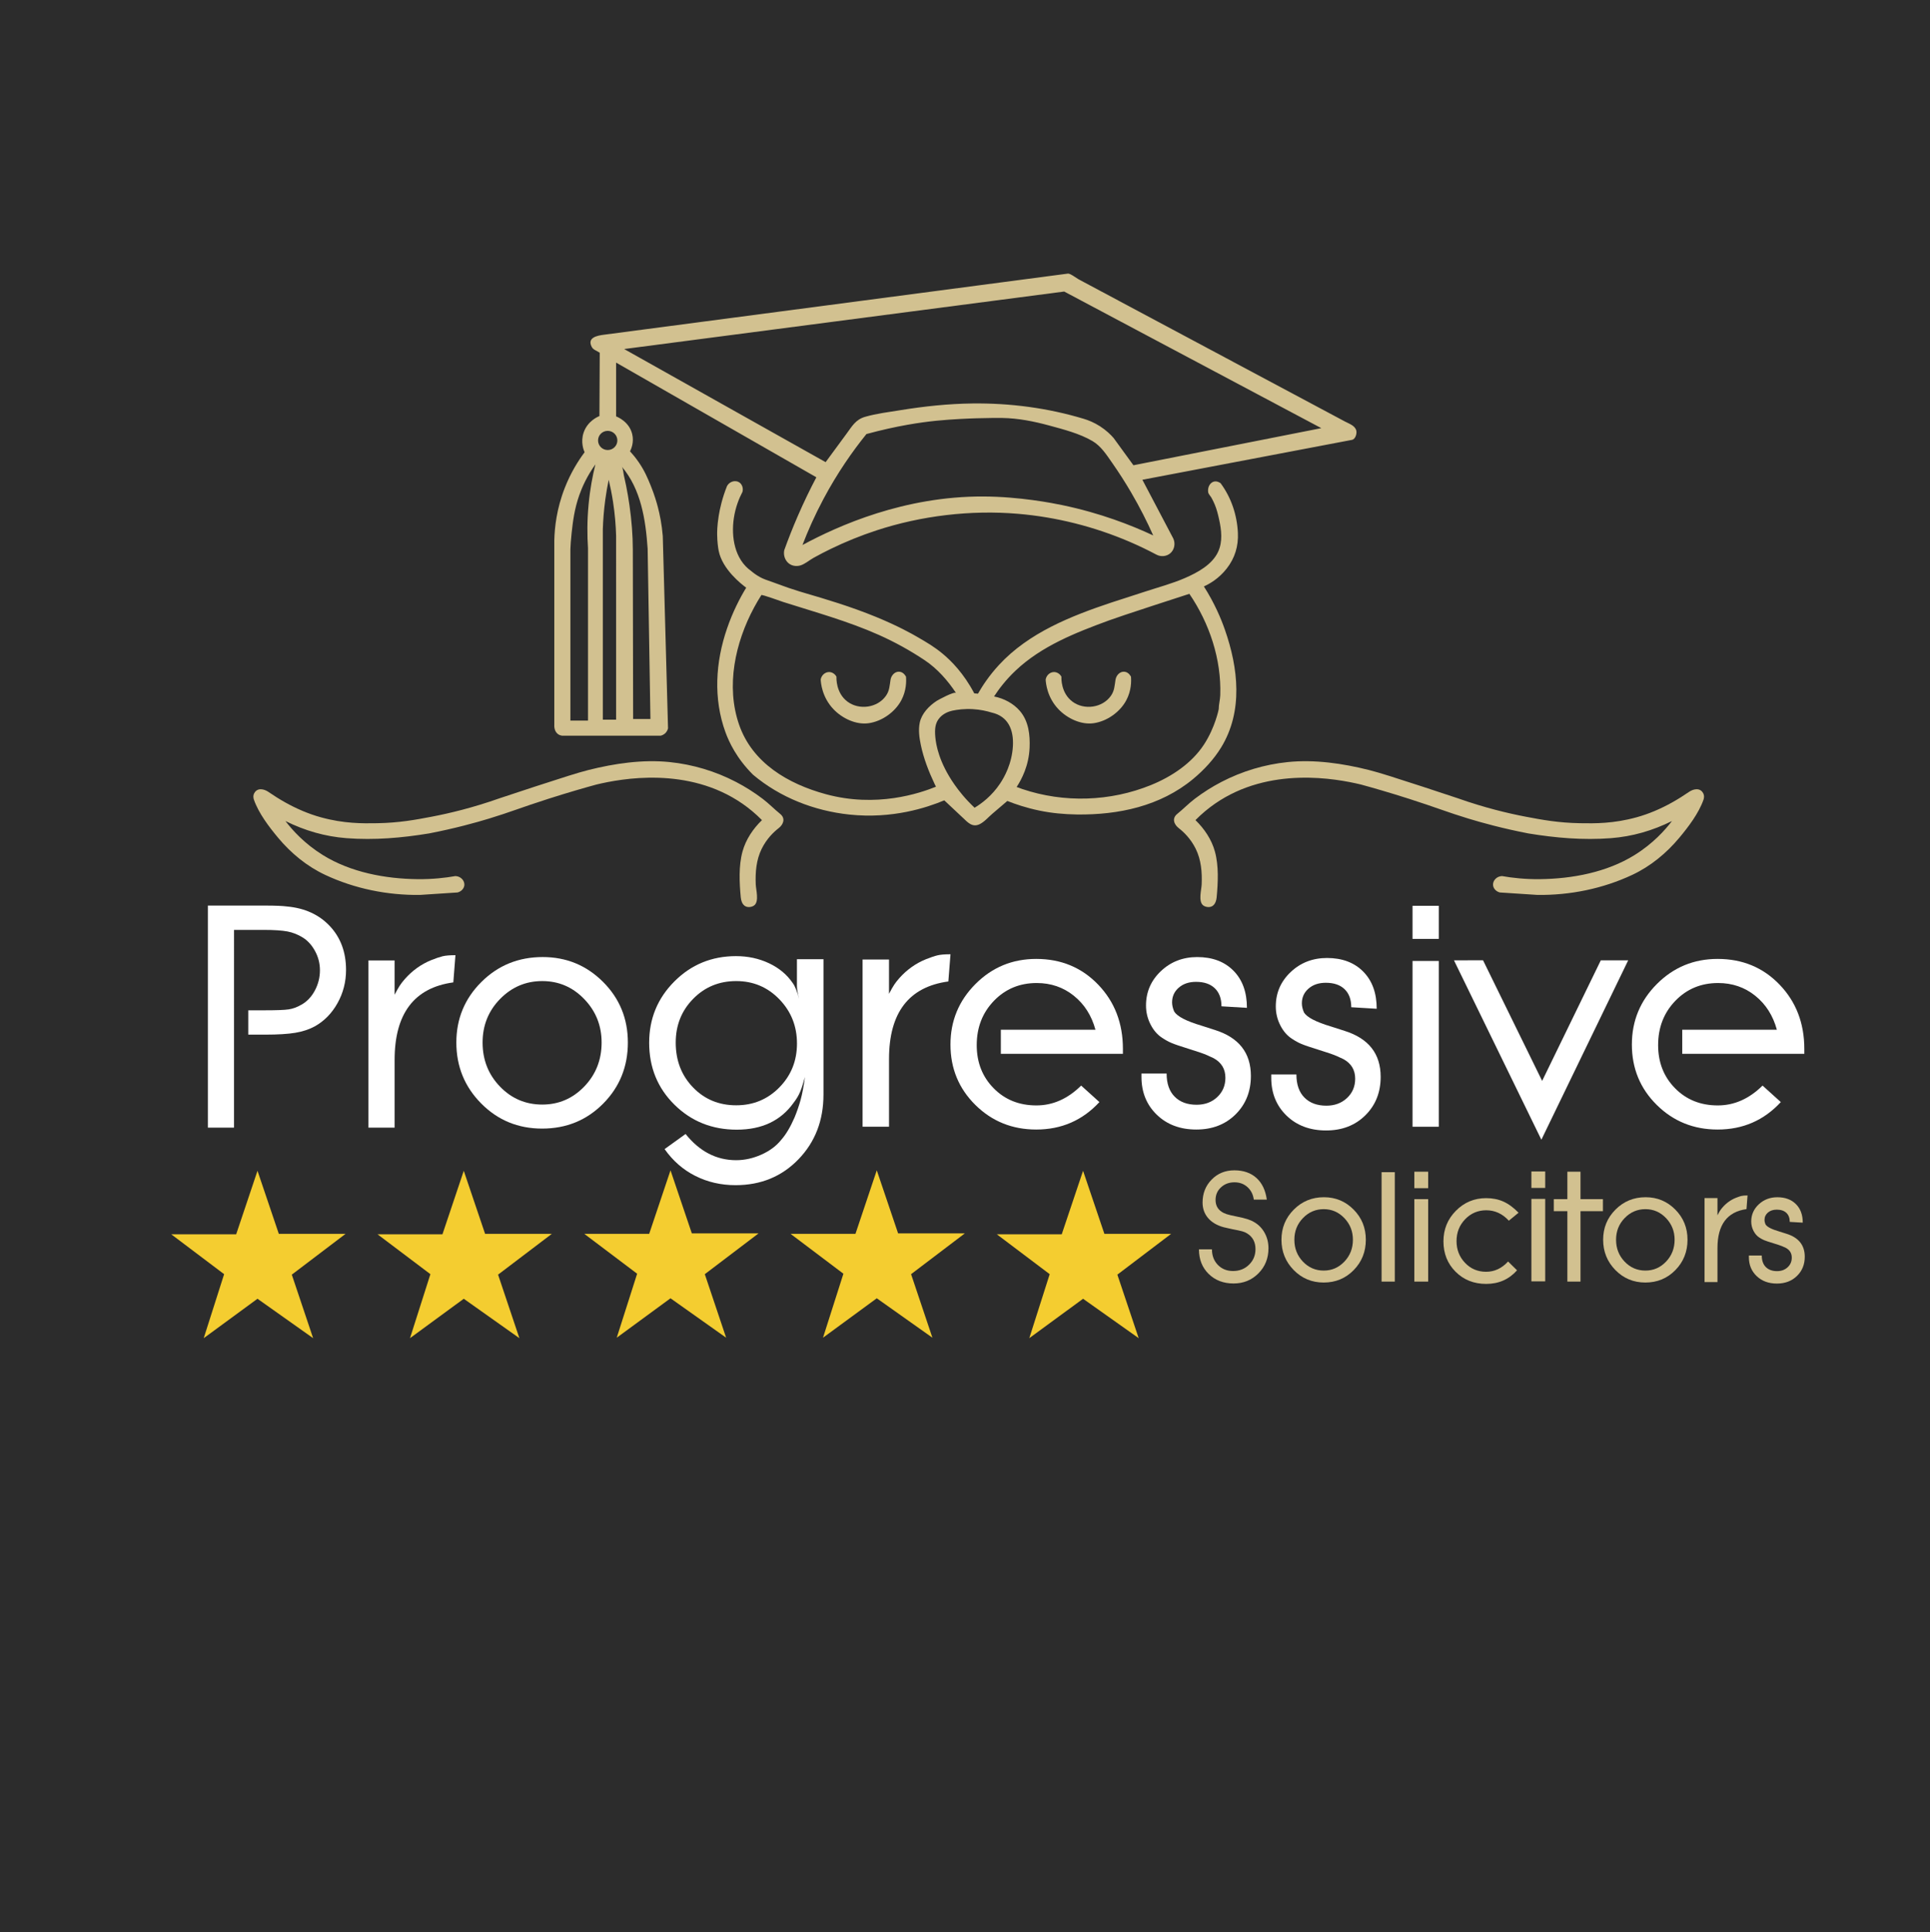 <?xml version="1.0" encoding="utf-8"?>
<!-- Generator: Adobe Illustrator 27.0.0, SVG Export Plug-In . SVG Version: 6.00 Build 0)  -->
<svg version="1.1" id="Layer_1" xmlns="http://www.w3.org/2000/svg" xmlns:xlink="http://www.w3.org/1999/xlink" x="0px" y="0px"
	 viewBox="0 0 1399.48 1400.74" style="enable-background:new 0 0 1399.48 1400.74;" xml:space="preserve">
<style type="text/css">
	.st0{fill:#2C2C2C;}
	.st1{fill:#D2C190;}
	.st2{fill:#F4CD30;}
	.st3{fill:#FFFFFF;}
</style>
<rect class="st0" width="1399.48" height="1400.74"/>
<path class="st1" d="M537.88,653.78c0.95,2.43,2.85,4.18,6.13,3.73c0.2-0.03,1.91-0.28,3.06-1.28c3.45-3,1.1-11.2,0.94-15.08
	c-0.37-8.78,0.35-17.78,4.29-25.77c3.65-7.41,8.75-12.23,12.32-15.01c3.51-2.73,5.09-7.11,1.12-10.31
	c-4.36-3.52-8.25-7.57-12.74-10.98c-6.09-4.62-12.57-8.72-19.36-12.24c-14.92-7.75-31.28-12.66-48.01-14.37
	c-19.62-2.01-40,0.99-59.05,5.78c-7.93,2.01-18.29,5.38-38.99,12.1c-10.53,3.42-19.2,6.31-25.1,8.29
	c-19.68,6.97-36.71,11-49.52,13.44c-11.79,2.25-23.49,4.43-39.44,4.71c-10.68,0.19-24.13,0.32-40.78-4.26
	c-9.11-2.51-17.83-6.28-26.06-10.9c-4.12-2.31-8.13-4.84-12.03-7.52c-3.17-2.18-8.02-3.32-10.31,0.94c-1.1,2.04-0.4,4.22-0.22,4.71
	c3.45,9.85,10.97,19.72,17.57,27.62c9.34,11.18,20.84,20.64,34.06,26.85c21.37,10.03,45.13,14.83,68.7,14.55
	c9.11-0.6,18.23-1.2,27.34-1.79c2.77-0.69,4.75-2.93,4.93-5.38c0.23-3.17-2.59-6.38-6.5-6.5c-7.56,1.33-16.8,2.35-27.34,2.24
	c-23.48-0.24-48.64-4.96-68.79-17.48c-13.33-8.28-22.03-17.99-27.11-24.65c14.07,6.97,28.7,11.22,44.32,12.42
	c20.07,1.54,40.08-0.19,59.88-3.45c18.58-3.61,33.39-7.69,43.47-10.76c15.28-4.64,22.87-7.89,43.02-14.34
	c14.73-4.71,26.86-8.16,34.73-10.31c18.08-4.36,66.61-13.39,105.99,13.89c4.65,3.22,9.42,7.12,14.12,11.88
	c-6.46,6.29-11.69,14-14.1,22.76c-2.87,10.42-2.26,22.58-1.27,33.24C537.26,651.66,537.49,652.77,537.88,653.78z"/>
<path class="st1" d="M881.48,653.78c-0.95,2.43-2.85,4.18-6.13,3.73c-0.2-0.03-1.91-0.28-3.06-1.28c-3.45-3-1.1-11.2-0.94-15.08
	c0.37-8.78-0.35-17.78-4.29-25.77c-3.65-7.41-8.75-12.23-12.32-15.01c-3.51-2.73-5.09-7.11-1.12-10.31
	c4.36-3.52,8.25-7.57,12.74-10.98c6.09-4.62,12.57-8.72,19.36-12.24c14.92-7.75,31.28-12.66,48.01-14.37
	c19.62-2.01,40,0.99,59.05,5.78c7.93,2.01,18.29,5.38,38.99,12.1c10.53,3.42,19.2,6.31,25.1,8.29c19.68,6.97,36.71,11,49.52,13.44
	c11.79,2.25,23.49,4.43,39.44,4.71c10.68,0.19,24.13,0.32,40.78-4.26c9.11-2.51,17.83-6.28,26.06-10.9
	c4.12-2.31,8.13-4.84,12.03-7.52c3.17-2.18,8.02-3.32,10.31,0.94c1.1,2.04,0.4,4.22,0.22,4.71c-3.45,9.85-10.97,19.72-17.57,27.62
	c-9.34,11.18-20.84,20.64-34.06,26.85c-21.37,10.03-45.13,14.83-68.7,14.55c-9.11-0.6-18.23-1.2-27.34-1.79
	c-2.77-0.69-4.75-2.93-4.93-5.38c-0.23-3.17,2.59-6.38,6.5-6.5c7.56,1.33,16.8,2.35,27.34,2.24c23.48-0.24,48.64-4.96,68.79-17.48
	c13.33-8.28,22.03-17.99,27.11-24.65c-14.07,6.97-28.7,11.22-44.32,12.42c-20.07,1.54-40.08-0.19-59.88-3.45
	c-18.58-3.61-33.39-7.69-43.47-10.76c-15.28-4.64-22.87-7.89-43.02-14.34c-14.73-4.71-26.86-8.16-34.73-10.31
	c-18.08-4.36-66.61-13.39-105.99,13.89c-4.65,3.22-9.42,7.12-14.12,11.88c6.46,6.29,11.69,14,14.1,22.76
	c2.87,10.42,2.26,22.58,1.27,33.24C882.11,651.66,881.88,652.77,881.48,653.78z"/>
<path class="st1" d="M872.96,425.13c3.76-1.7,10.71-5.46,16.58-13c5.93-7.6,8.54-16.28,8.07-25.9
	c-0.63-12.94-4.82-25.53-12.55-35.95c-0.36-0.26-2.54-1.79-4.93-1.12c-2.7,0.76-4.68,4.07-4.03,7.84c0.2,1.16,1.82,2.86,2.4,3.93
	c0.88,1.59,1.67,3.24,2.37,4.92c1.43,3.44,2.31,7.01,3.11,10.64c1.72,7.75,2.73,16.09-0.71,23.54
	c-4.34,9.38-15.02,15.11-24.11,19.05c-9.38,4.07-19.3,6.67-29,9.86c-15.06,4.95-18.68,6-24.2,7.84
	c-29.49,9.85-59.99,21.91-81.57,45.26c-7.29,7.89-12.17,15.45-15.24,20.84l-2.69-0.22c-7.69-14.6-16.72-23.57-22.86-28.68
	c-6.04-5.04-11.48-8.2-18.6-12.32c-3.57-2.07-13.7-7.81-29.58-14.34c-18.73-7.7-37.34-13.16-51.31-17.25
	c-1.53-0.45-6.09-1.77-12.1-3.81c-4.69-1.59-3.47-1.31-11.2-4.03c-5.45-1.92-7.08-2.42-9.64-3.81c-2.94-1.6-5.12-3.3-6.5-4.48
	c-12-8.49-14.58-24.67-12.55-38.32c1.18-7.91,3.79-14.35,6.27-19.05c0.72-2.79-0.34-5.63-2.46-6.95c-2.71-1.68-6.84-0.68-8.74,2.69
	c-3.5,8.79-5.18,16.34-6.05,21.74c-1.15,7.13-1.14,12.07-1.12,13.44c0.06,5.3,0.69,9.79,1.12,11.88
	c2.75,13.5,16.47,24.09,19.94,26.67c-4.64,7.63-9.74,17.52-13.89,29.58c-8.38,24.31-10.06,50.82-1.12,75.29
	c2.53,6.92,7.97,18.8,19.94,30.7c19.65,16.57,44.45,26.22,69.91,28.91c31.21,3.29,56.14-5.03,68.79-10.31
	c4.41,4.14,8.82,8.27,13.23,12.41c3.6,3.37,6.98,7.47,12.35,4.91c3.41-1.63,6.29-5.04,9.14-7.48c3.66-3.13,7.33-6.26,11-9.39
	c5.81,2.31,13.62,4.97,23.08,6.95c8.99,1.88,18.18,2.72,27.35,2.85c30.15,0.4,60.49-6.01,84.25-25.7
	c7.83-6.48,15.09-14.27,20.4-22.97c16.03-26.26,12.36-57.58,2.68-85.27C885.38,448.44,880.74,437.37,872.96,425.13z M598.69,575.71
	c-27.1-7.4-53.05-22.48-62.73-50.27c-9.76-28.01-2.88-59.57,10.83-85.02c1.65-3.07,3.42-6.08,5.29-9.02c0.36-0.57,14.58,4.6,15.83,5
	c23.13,7.37,46.99,13.92,69.2,23.81c11.65,5.19,22.87,11.37,33.47,18.46c9.07,6.06,16.68,14.67,22.67,23.76
	c-1-1.52-12.86,4.92-13.98,5.64c-5.56,3.61-10.93,9.13-12.34,15.82c-1.11,5.29-0.32,10.96,0.78,16.18
	c2.04,9.75,5.71,19.23,9.97,28.21c0.33,0.69,0.66,1.38,1,2.05C666.95,575.06,635.64,585.8,598.69,575.71z M734.48,540.76
	c-0.71,13.01-6.29,22.74-9.19,27.11c-6.11,9.21-13.61,14.7-18.6,17.7c-6.76-6.35-11.47-12.37-14.57-16.81
	c-11.31-16.2-13.36-28.8-13.89-34.28c-0.6-6.18,0.08-9.91,2.24-13c3.06-4.37,7.94-5.79,10.08-6.27c3.72-0.78,8.8-1.45,14.79-1.12
	c5.55,0.31,10.2,1.39,13.67,2.46C731.22,519.28,735.1,529.28,734.48,540.76z M884.83,503.93c-0.11,3.37-1.11,6.85-1.11,10.16
	c0,0-2.54,13.24-10.76,25.77c-8.89,13.54-23.42,23.17-38.21,29.2c-29.66,12.09-63.23,13.15-93.54,2.93
	c-0.35-0.12-3.98-1.53-4.04-1.43c3.62-5.52,8.85-15.43,9.41-28.46c0.4-9.36-0.69-19.27-7.01-26.67
	c-4.75-5.55-11.65-9.11-18.76-10.53c3.24-4.98,8.22-11.73,15.46-18.6c18.96-17.99,43.76-27.68,67.9-36.53
	c5.55-2.03,14.16-4.87,31.37-10.53c11.16-3.67,20.44-6.67,26.89-8.74C877,451.89,885.71,477.92,884.83,503.93z"/>
<path class="st1" d="M983.48,312.15c-0.91-3.64-5.29-5-8.23-6.57c-4.11-2.2-8.23-4.39-12.34-6.59c-8.23-4.39-16.45-8.78-24.68-13.17
	c-16.45-8.78-32.9-17.56-49.36-26.34c-32.9-17.56-65.81-35.13-98.71-52.69c-2.63-1.41-5.26-2.81-7.9-4.22
	c-1.57-0.84-6.22-4.44-7.9-4.22c-4.15,0.55-8.31,1.09-12.46,1.64c-11.08,1.46-22.17,2.92-33.25,4.38
	c-15.96,2.1-31.92,4.21-47.87,6.31c-18.78,2.47-37.55,4.95-56.33,7.42c-19.54,2.57-39.08,5.15-58.62,7.72
	c-18.25,2.4-36.5,4.81-54.75,7.21c-14.9,1.96-29.8,3.93-44.71,5.89c-9.5,1.25-19,2.5-28.5,3.75c-4.58,0.6-12.33,1.93-8.82,8.77
	c0.58,1.14,1.51,1.83,2.24,2.24c1.2,0.67,2.39,1.34,3.59,2.02c-0.07,15.31-0.15,30.62-0.22,45.94c-1.12,0.44-8.57,3.56-11.43,11.88
	c-2.4,6.99,0.06,12.96,0.67,14.34c-4.6,6.16-10.02,14.75-14.34,25.77c-5.99,15.27-7.41,28.93-7.62,38.09c0,44.59,0,89.18,0,133.78
	c-0.03,0.33-0.34,4.53,2.69,6.72c1.05,0.76,2.15,1.02,2.91,1.12c23.83,0,47.65,0,71.48,0c0.65-0.14,1.93-0.51,3.14-1.57
	c1.63-1.42,2.1-3.18,2.24-3.81c-1.27-46.46-2.54-92.92-3.81-139.38c-0.7-8.48-2.16-15.61-3.59-21.06c-0.81-3.08-2.4-8.69-5.15-15.46
	c-2.19-5.37-4.42-10.78-8.74-17.03c-2.33-3.38-4.58-6.01-6.27-7.84c0.73-1.43,3.07-6.44,1.57-12.55
	c-2.21-9.04-10.83-12.46-11.65-12.77c0-13,0-25.99,0-38.99l145.2,83.13c-4.52,8.58-9.06,17.92-13.44,28.01
	c-3.74,8.62-7.01,16.94-9.86,24.87c-0.78,4.05,0.85,8.06,4.03,10.08c3.47,2.21,7.26,1.08,7.84,0.9c3.18-1,6.52-3.88,9.46-5.5
	c4.1-2.27,8.27-4.43,12.49-6.48c10.69-5.19,21.74-9.66,33.03-13.36c32.55-10.68,68.35-14.94,102.5-12.06
	c27.89,2.35,55.37,9.27,81.09,20.3c6.57,2.82,13.03,5.91,19.35,9.27c3.28,1.79,7.51,1.45,10.32-1.09c2.92-2.64,3.63-7.04,2-10.56
	c-7.47-14.19-14.94-28.38-22.41-42.58c0,0,151.27-28.78,151.92-28.91C982.92,318.42,984.01,314.25,983.48,312.15z M426.82,365.53
	c-1.14,11.97-1.05,22.71-0.45,31.82v125.04H413.6c0-41.38,0-82.76,0-124.14c0.11-2.92,0.35-7.01,0.9-11.88
	c0.89-7.95,1.92-17.17,5.6-27.56c2-5.63,5.46-13.54,11.65-22.18C429.69,344.89,427.85,354.6,426.82,365.53z M446.76,521.71h-9.64
	V383.68c0.21-6.61,0.75-13.82,1.79-21.51c0.69-5.06,1.53-9.85,2.46-14.34c1.18,4.92,2.26,10.24,3.14,15.91
	c1.38,8.92,2.03,17.2,2.24,24.65C446.76,432.83,446.76,477.27,446.76,521.71z M469.62,397.79c0.67,41.16,1.34,82.31,2.02,123.47
	h-12.55c0,0-0.22-122.79-0.22-122.8c-0.02-10.73-0.91-21.45-2.42-32.07c-0.68-4.78-1.49-9.55-2.44-14.28
	c-0.5-2.47-1.03-4.94-1.6-7.39c-0.37-1.59-0.56-5.29-1.61-6.53C464.87,354.79,468.17,376.76,469.62,397.79z M447.66,319.3
	c0,3.84-3.13,6.95-7,6.95c-3.86,0-7-3.11-7-6.95c0-3.84,3.13-6.95,7-6.95C444.53,312.35,447.66,315.46,447.66,319.3z M836.21,388.16
	c-16.04-7.5-38.32-16.21-65.88-21.96c-7.26-1.51-30.96-6.17-57.36-6.27c-57.15-0.22-104.87,21.01-131.09,35.18
	c3.97-10.34,8.95-21.6,15.24-33.39c10.09-18.93,21.05-34.56,31.15-47.06c22.27-6.06,39.58-8.52,50.64-9.64
	c11.75-1.18,24.51-1.65,29.13-1.79c8.9-0.28,16.3-0.27,18.82-0.22c11.46,0.19,22.85,2.45,33.88,5.45
	c10.37,2.82,22.12,5.81,31.43,11.29c6.2,3.65,10.11,9.84,14.16,15.62c4.87,6.95,9.46,14.1,13.75,21.42
	C826.59,367.89,831.89,378.47,836.21,388.16z M821.87,337.29l-14.34-19.72c-2.13-2.45-5.36-5.62-9.86-8.52
	c-4.42-2.84-8.57-4.45-11.65-5.38c-26.19-7.92-53.55-11.51-80.89-11.18c-17.45,0.21-34.85,2.05-52.07,4.84
	c-8.5,1.38-17.47,2.46-25.75,4.84c-6.85,1.97-9.42,6.75-13.46,12.24c-5.06,6.88-10.11,13.75-15.17,20.63l-146.1-82.01l319.09-41.68
	l186.44,99.04L821.87,337.29z"/>
<polygon class="st2" points="124.19,894.81 171.25,894.81 186.71,848.76 202.17,894.47 250.58,894.47 211.59,924.05 227.05,970.1 
	186.71,941.53 147.72,970.1 162.51,923.71 "/>
<polygon class="st2" points="273.77,894.81 320.83,894.81 336.29,848.76 351.75,894.47 400.15,894.47 361.16,924.05 376.62,970.1 
	336.29,941.53 297.3,970.1 312.09,923.71 "/>
<polygon class="st2" points="423.68,894.47 470.74,894.47 486.2,848.42 501.66,894.13 550.06,894.13 511.07,923.71 526.53,969.76 
	486.2,941.19 447.21,969.76 462,923.38 "/>
<polygon class="st2" points="573.25,894.47 620.31,894.47 635.77,848.42 651.23,894.13 699.63,894.13 660.64,923.71 676.11,969.76 
	635.77,941.19 596.78,969.76 611.57,923.38 "/>
<polygon class="st2" points="722.83,894.81 769.88,894.81 785.35,848.76 800.81,894.47 849.21,894.47 810.22,924.05 825.68,970.1 
	785.35,941.53 746.36,970.1 761.15,923.71 "/>
<path class="st3" d="M150.75,817.5V656.49h41.61c7.19,0,12.47,0.22,15.85,0.67c12.91,1.19,23.26,5.96,31.04,14.29
	c7.78,8.34,11.67,18.91,11.67,31.71c0,8.63-2.05,16.64-6.15,24.01c-4.1,7.37-9.58,12.99-16.46,16.86c-4.1,2.23-8.82,3.8-14.16,4.69
	c-5.34,0.89-12.62,1.34-21.83,1.34h-12.29v-17.64h12.01c8.44,0,14.19-0.22,17.25-0.67c3.05-0.45,6.11-1.56,9.17-3.35
	c4.07-2.23,7.35-5.66,9.82-10.27c2.47-4.61,3.71-9.53,3.71-14.74c0-4.91-1.17-9.53-3.5-13.84c-2.33-4.32-5.28-7.59-8.85-9.83
	c-3.57-2.23-7.32-3.72-11.26-4.47c-3.94-0.74-9.62-1.12-17.05-1.12h-21.64V817.5H150.75z"/>
<path class="st3" d="M267.17,817.5V696.27h18.97v24.87c1.46-2.83,2.71-5.04,3.73-6.61c1.02-1.57,2.27-3.17,3.73-4.82
	c5.41-6.13,11.77-10.68,19.09-13.67c3.36-1.34,6.11-2.28,8.23-2.8c2.12-0.52,5.23-0.78,9.33-0.78l-1.54,19.72
	c-28.38,3.89-42.57,22.63-42.57,56.24v49.07H267.17z"/>
<path class="st3" d="M625.47,816.83V695.6h19.17v24.87c1.48-2.83,2.73-5.04,3.77-6.61c1.03-1.57,2.29-3.17,3.77-4.82
	c5.47-6.13,11.9-10.68,19.29-13.67c3.4-1.34,6.17-2.28,8.32-2.8c2.14-0.52,5.29-0.78,9.43-0.78l-1.55,19.72
	c-28.68,3.89-43.02,22.63-43.02,56.24v49.07H625.47z"/>
<path class="st3" d="M330.91,755.77c0-17.2,6.05-31.83,18.15-43.88c12.1-12.05,26.92-18.08,44.48-18.08
	c17.11,0,31.68,5.99,43.7,17.97c12.02,11.98,18.04,26.65,18.04,43.99c0,17.5-5.98,32.27-17.93,44.32
	c-11.95,12.05-26.7,18.08-44.26,18.08c-17.41,0-32.12-6.06-44.15-18.19C336.92,787.85,330.91,773.12,330.91,755.77z M393.2,711.23
	c-11.92,0-22.11,4.33-30.57,12.96c-8.46,8.64-12.69,19.17-12.69,31.58c0,12.56,4.19,23.2,12.58,31.91
	c8.39,8.72,18.62,13.07,30.68,13.07c11.92,0,22.07-4.36,30.46-13.07c8.39-8.72,12.58-19.35,12.58-31.91
	c0-12.26-4.19-22.75-12.58-31.47S405.12,711.23,393.2,711.23z"/>
<path class="st3" d="M579.46,724.2c-1.06-4.17-1.58-7.3-1.58-9.39v-19.44h19.24v98.11c0,18.77-6.04,34.42-18.12,46.93
	c-12.08,12.51-27.29,18.77-45.63,18.77c-10.59,0-20.32-2.24-29.19-6.71c-8.87-4.47-16.29-10.95-22.26-19.44l15.21-10.95
	c10.14,12.66,22.37,19,36.68,19c6.11,0,12.19-1.34,18.23-4.02c6.04-2.68,10.85-6.26,14.43-10.73c3.43-3.88,6.63-9.24,9.62-16.09
	c1.79-4.32,3.28-8.64,4.47-12.96c1.19-4.32,2.24-9.83,3.13-16.54c-1.2,4.47-2.35,8.04-3.47,10.73c-1.12,2.68-2.72,5.36-4.81,8.04
	c-9.25,12.96-22.97,19.44-41.16,19.44c-17.89,0-32.96-6.03-45.18-18.1c-12.23-12.07-18.34-27.04-18.34-44.92
	c0-17.43,6.1-32.25,18.31-44.47c12.2-12.21,27.09-18.32,44.65-18.32c8.63,0,16.59,1.71,23.89,5.14c7.29,3.43,13.02,8.2,17.19,14.3
	c0.89,1.19,1.75,2.83,2.57,4.92C578.16,719.58,578.87,721.81,579.46,724.2z M533.82,711.23c-12.38,0-22.78,4.29-31.2,12.88
	c-8.43,8.59-12.64,19.16-12.64,31.7c0,13,4.17,23.83,12.53,32.48c8.35,8.66,18.79,12.99,31.32,12.99c12.38,0,22.82-4.33,31.32-12.99
	c8.5-8.66,12.75-19.26,12.75-31.81c0-12.54-4.25-23.22-12.75-32.03C556.63,715.64,546.19,711.23,533.82,711.23z"/>
<path class="st3" d="M814.25,763.97h-88.52v-17.48h68.6c-2.8-10.26-8.02-18.47-15.67-24.62c-7.65-6.15-16.63-9.23-26.93-9.23
	c-12.37,0-22.7,4.3-31.02,12.91c-8.31,8.61-12.47,19.31-12.47,32.12c0,12.51,4.08,22.92,12.25,31.23
	c8.17,8.32,18.51,12.47,31.02,12.47c11.92,0,22.74-4.79,32.45-14.38l13.24,11.95c-12.25,13.28-27.52,19.91-45.81,19.91
	c-17.41,0-32.13-5.95-44.15-17.84c-12.03-11.9-18.04-26.49-18.04-43.78c0-17.14,6.05-31.77,18.15-43.89
	c12.1-12.12,26.78-18.18,44.04-18.18c18,0,32.97,6.22,44.92,18.65c11.95,12.43,17.93,27.97,17.93,46.62V763.97z"/>
<path class="st3" d="M1308.35,763.97h-88.52v-17.48h68.6c-2.8-10.26-8.02-18.47-15.67-24.62c-7.65-6.15-16.63-9.23-26.93-9.23
	c-12.37,0-22.7,4.3-31.02,12.91c-8.31,8.61-12.47,19.31-12.47,32.12c0,12.51,4.08,22.92,12.25,31.23
	c8.17,8.32,18.51,12.47,31.02,12.47c11.92,0,22.74-4.79,32.45-14.38l13.24,11.95c-12.25,13.28-27.52,19.91-45.81,19.91
	c-17.41,0-32.13-5.95-44.15-17.84c-12.03-11.9-18.04-26.49-18.04-43.78c0-17.14,6.05-31.77,18.15-43.89
	c12.1-12.12,26.78-18.18,44.04-18.18c18,0,32.97,6.22,44.92,18.65c11.95,12.43,17.93,27.97,17.93,46.62V763.97z"/>
<path class="st3" d="M827.7,778.27h18.24c0,7.24,1.94,12.82,5.82,16.74c3.88,3.92,9.19,5.88,15.93,5.88c6,0,10.99-1.85,14.94-5.55
	c3.95-3.7,5.93-8.37,5.93-14c0-6.37-2.86-11.1-8.57-14.22c-0.88-0.44-2.49-1.18-4.83-2.22c-2.35-1.04-6.63-2.52-12.86-4.44
	c-6.23-1.93-10.48-3.37-12.74-4.33c-2.27-0.96-4.5-2.18-6.7-3.66c-3.52-2.22-6.37-5.48-8.57-9.78c-2.2-4.3-3.3-8.88-3.3-13.77
	c0-9.78,3.59-18.07,10.77-24.88c7.18-6.81,15.97-10.22,26.37-10.22c10.99,0,19.74,3.29,26.26,9.87c6.52,6.58,9.78,15.56,9.78,26.94
	l-18.46-1.11c0-5.62-1.61-9.98-4.83-13.08c-3.22-3.1-7.77-4.65-13.62-4.65c-5.13,0-9.3,1.41-12.53,4.22
	c-3.22,2.81-4.83,6.37-4.83,10.66c0,2.08,0.51,4.3,1.54,6.66c2.2,3.55,8.79,6.96,19.78,10.22l9.67,3.11
	c17.43,5.48,26.15,16.59,26.15,33.32c0,11.26-3.7,20.55-11.1,27.88c-7.4,7.33-16.88,10.99-28.46,10.99
	c-11.72,0-21.28-3.58-28.68-10.75c-7.4-7.17-11.1-16.29-11.1-27.38V778.27z"/>
<path class="st3" d="M921.81,778.94h18.24c0,7.24,1.94,12.82,5.82,16.74c3.88,3.92,9.19,5.88,15.93,5.88c6,0,10.99-1.85,14.94-5.55
	c3.95-3.7,5.93-8.37,5.93-14c0-6.37-2.86-11.1-8.57-14.22c-0.88-0.44-2.49-1.18-4.83-2.22c-2.35-1.04-6.63-2.52-12.86-4.44
	c-6.23-1.93-10.48-3.37-12.74-4.33c-2.27-0.96-4.5-2.18-6.7-3.66c-3.52-2.22-6.37-5.48-8.57-9.78s-3.3-8.88-3.3-13.77
	c0-9.78,3.59-18.07,10.77-24.88c7.18-6.81,15.97-10.22,26.37-10.22c10.99,0,19.74,3.29,26.26,9.87c6.52,6.58,9.78,15.56,9.78,26.94
	l-18.46-1.11c0-5.62-1.61-9.98-4.83-13.08c-3.22-3.1-7.77-4.65-13.62-4.65c-5.13,0-9.3,1.41-12.53,4.22
	c-3.22,2.81-4.83,6.37-4.83,10.66c0,2.08,0.51,4.3,1.54,6.66c2.2,3.55,8.79,6.96,19.78,10.22l9.67,3.11
	c17.43,5.48,26.15,16.59,26.15,33.32c0,11.26-3.7,20.55-11.1,27.88c-7.4,7.33-16.88,10.99-28.46,10.99
	c-11.72,0-21.28-3.58-28.68-10.75c-7.4-7.17-11.1-16.29-11.1-27.38V778.94z"/>
<path class="st3" d="M1024.25,680.65v-23.99h19.04v23.99H1024.25z M1024.25,816.83V696.65h19.04v120.18H1024.25z"/>
<path class="st3" d="M1054.31,696.2l21.07-0.05l42.86,87.45l42.53-87.39l19.86-0.01l-62.95,130.04L1054.31,696.2z"/>
<path class="st1" d="M869.38,905.7h9.43c0,4.58,1.43,8.34,4.29,11.29c2.86,2.95,6.53,4.43,11,4.43c4.62,0,8.49-1.52,11.6-4.57
	c3.12-3.05,4.68-6.81,4.68-11.29c0-5.14-2.05-8.95-6.16-11.45c-0.88-0.59-2.05-1.08-3.52-1.49c-1.47-0.4-3.96-0.94-7.48-1.6
	l-5.82-1.32c-4.91-1.32-8.7-3.54-11.38-6.66c-2.67-3.12-4.01-6.88-4.01-11.28c0-6.6,2.19-12.15,6.58-16.62
	c4.38-4.48,9.86-6.72,16.44-6.72c6.58,0,11.91,1.83,16,5.5c4.09,3.67,6.61,8.9,7.56,15.72h-9.43c-0.51-3.74-2.05-6.76-4.6-9.07
	c-2.56-2.31-5.7-3.46-9.43-3.46c-3.87,0-7.12,1.21-9.75,3.63c-2.63,2.42-3.95,5.47-3.95,9.14c0,3.74,1.43,6.57,4.27,8.48
	c1.02,0.74,2.26,1.34,3.73,1.82c1.46,0.48,3.85,1.05,7.18,1.71c3.32,0.66,5.97,1.3,7.95,1.93c1.97,0.63,3.65,1.38,5.04,2.26
	c3.14,1.84,5.63,4.42,7.45,7.76c1.83,3.34,2.74,7.03,2.74,11.07c0,7.27-2.43,13.34-7.29,18.22c-4.86,4.88-10.87,7.32-18.03,7.32
	c-7.31,0-13.32-2.3-18.03-6.9C871.73,918.93,869.38,912.99,869.38,905.7z"/>
<path class="st1" d="M929.21,898.73c0-8.55,2.97-15.83,8.93-21.82c5.95-5.99,13.24-8.99,21.88-8.99c8.42,0,15.58,2.98,21.5,8.94
	c5.91,5.96,8.87,13.25,8.87,21.88c0,8.7-2.94,16.05-8.82,22.04c-5.88,6-13.13,8.99-21.77,8.99c-8.56,0-15.8-3.02-21.72-9.05
	C932.16,914.68,929.21,907.36,929.21,898.73z M959.85,876.58c-5.86,0-10.88,2.15-15.04,6.45c-4.16,4.3-6.24,9.53-6.24,15.7
	c0,6.25,2.06,11.53,6.19,15.87c4.13,4.33,9.16,6.5,15.09,6.5c5.86,0,10.86-2.17,14.98-6.5c4.13-4.33,6.19-9.62,6.19-15.87
	c0-6.1-2.06-11.31-6.19-15.65C970.7,878.75,965.71,876.58,959.85,876.58z"/>
<path class="st1" d="M1162.47,898.73c0-8.55,2.97-15.83,8.93-21.82c5.95-5.99,13.24-8.99,21.88-8.99c8.42,0,15.58,2.98,21.5,8.94
	c5.91,5.96,8.87,13.25,8.87,21.88c0,8.7-2.94,16.05-8.82,22.04c-5.88,6-13.14,8.99-21.77,8.99c-8.56,0-15.8-3.02-21.72-9.05
	C1165.43,914.68,1162.47,907.36,1162.47,898.73z M1193.12,876.58c-5.86,0-10.88,2.15-15.04,6.45c-4.16,4.3-6.24,9.53-6.24,15.7
	c0,6.25,2.06,11.53,6.19,15.87s9.16,6.5,15.09,6.5c5.86,0,10.86-2.17,14.98-6.5s6.19-9.62,6.19-15.87c0-6.1-2.06-11.31-6.19-15.65
	C1203.97,878.75,1198.98,876.58,1193.12,876.58z"/>
<path class="st1" d="M1001.81,929.09v-79.32h9.58v79.32H1001.81z"/>
<path class="st1" d="M1025.57,861.36v-11.93h10.02v11.93H1025.57z M1025.57,929.09v-59.78h10.02v59.78H1025.57z"/>
<path class="st1" d="M1110.44,861.19v-11.93h10.02v11.93H1110.44z M1110.44,928.92v-59.78h10.02v59.78H1110.44z"/>
<path class="st1" d="M1101.13,879.16l-7.04,5.78c-4.62-5.04-10.08-7.56-16.38-7.56c-6.01,0-11.11,2.16-15.28,6.48
	s-6.27,9.61-6.27,15.87c0,6.19,2.05,11.44,6.16,15.76c4.1,4.32,9.2,6.48,15.28,6.48c6.08,0,11.4-2.48,15.94-7.45l6.49,6.38
	c-5.81,6.57-13.26,9.86-22.38,9.86c-8.89,0-16.28-2.93-22.16-8.8c-5.88-5.87-8.82-13.22-8.82-22.06c0-8.69,3.01-16.08,9.04-22.17
	c6.02-6.09,13.34-9.14,21.94-9.14c4.63,0,8.8,0.83,12.51,2.5C1093.87,872.76,1097.53,875.45,1101.13,879.16z"/>
<path class="st1" d="M1126.68,878.04v-8.73h9.85v-19.89h9.52v19.89h16.27v8.73h-16.27v51.05h-9.52v-51.05H1126.68z"/>
<path class="st1" d="M1235.99,929.43v-60.88h9.38v12.49c0.72-1.42,1.34-2.53,1.84-3.32c0.51-0.79,1.12-1.59,1.85-2.42
	c2.67-3.08,5.82-5.36,9.44-6.86c1.66-0.67,3.02-1.14,4.07-1.41c1.05-0.26,2.59-0.39,4.61-0.39l-0.76,9.9
	c-14.03,1.95-21.05,11.37-21.05,28.25v24.64H1235.99z"/>
<path class="st1" d="M1268.18,910.19h9.31c0,3.62,0.99,6.42,2.97,8.38c1.98,1.96,4.69,2.94,8.13,2.94c3.07,0,5.61-0.93,7.63-2.78
	c2.02-1.85,3.03-4.19,3.03-7.01c0-3.19-1.46-5.56-4.38-7.11c-0.45-0.22-1.27-0.59-2.47-1.11c-1.2-0.52-3.39-1.26-6.56-2.22
	c-3.18-0.96-5.35-1.69-6.51-2.17c-1.16-0.48-2.3-1.09-3.42-1.83c-1.8-1.11-3.25-2.74-4.38-4.89c-1.12-2.15-1.68-4.45-1.68-6.89
	c0-4.89,1.83-9.04,5.5-12.45c3.66-3.41,8.15-5.11,13.46-5.11c5.61,0,10.08,1.65,13.41,4.94c3.33,3.29,4.99,7.78,4.99,13.48
	l-9.42-0.55c0-2.81-0.82-4.99-2.47-6.55c-1.65-1.55-3.97-2.33-6.96-2.33c-2.62,0-4.75,0.71-6.4,2.11c-1.65,1.41-2.47,3.19-2.47,5.34
	c0,1.04,0.26,2.15,0.79,3.34c1.12,1.78,4.49,3.48,10.1,5.11l4.94,1.56c8.9,2.74,13.35,8.3,13.35,16.68c0,5.63-1.89,10.29-5.67,13.95
	c-3.78,3.67-8.62,5.5-14.53,5.5c-5.98,0-10.87-1.79-14.64-5.38c-3.78-3.59-5.67-8.15-5.67-13.7V910.19z"/>
<path class="st1" d="M595.1,492.58c0.59-3.15,3.21-5.37,6.05-5.38c2.19-0.01,4.26,1.31,5.38,3.36c-0.05,0.96-0.46,11.84,8.07,18.15
	c8.48,6.27,21.66,4.45,27.79-4.26c2.67-3.79,2.65-7.37,3.36-11.69c0.51-3.11,3.09-6.11,6.5-5.79c3.08,0.29,4.63,3.43,4.71,3.59
	c0.27,3.47,0.27,10.14-3.36,17.03c-4.54,8.6-14.06,15.33-23.69,16.7c-9.17,1.31-19.14-3.5-25.38-9.98
	C596.09,505.57,595.24,495.23,595.1,492.58z"/>
<path class="st1" d="M758.23,492.58c0.59-3.15,3.21-5.37,6.05-5.38c2.19-0.01,4.26,1.31,5.38,3.36c-0.05,0.96-0.46,11.84,8.07,18.15
	c8.48,6.27,21.66,4.45,27.79-4.26c2.67-3.79,2.65-7.37,3.36-11.69c0.51-3.11,3.09-6.11,6.5-5.79c3.08,0.29,4.63,3.43,4.71,3.59
	c0.27,3.47,0.27,10.14-3.36,17.03c-4.54,8.6-14.06,15.33-23.69,16.7c-9.17,1.31-19.14-3.5-25.38-9.98
	C759.23,505.57,758.37,495.23,758.23,492.58z"/>
</svg>
